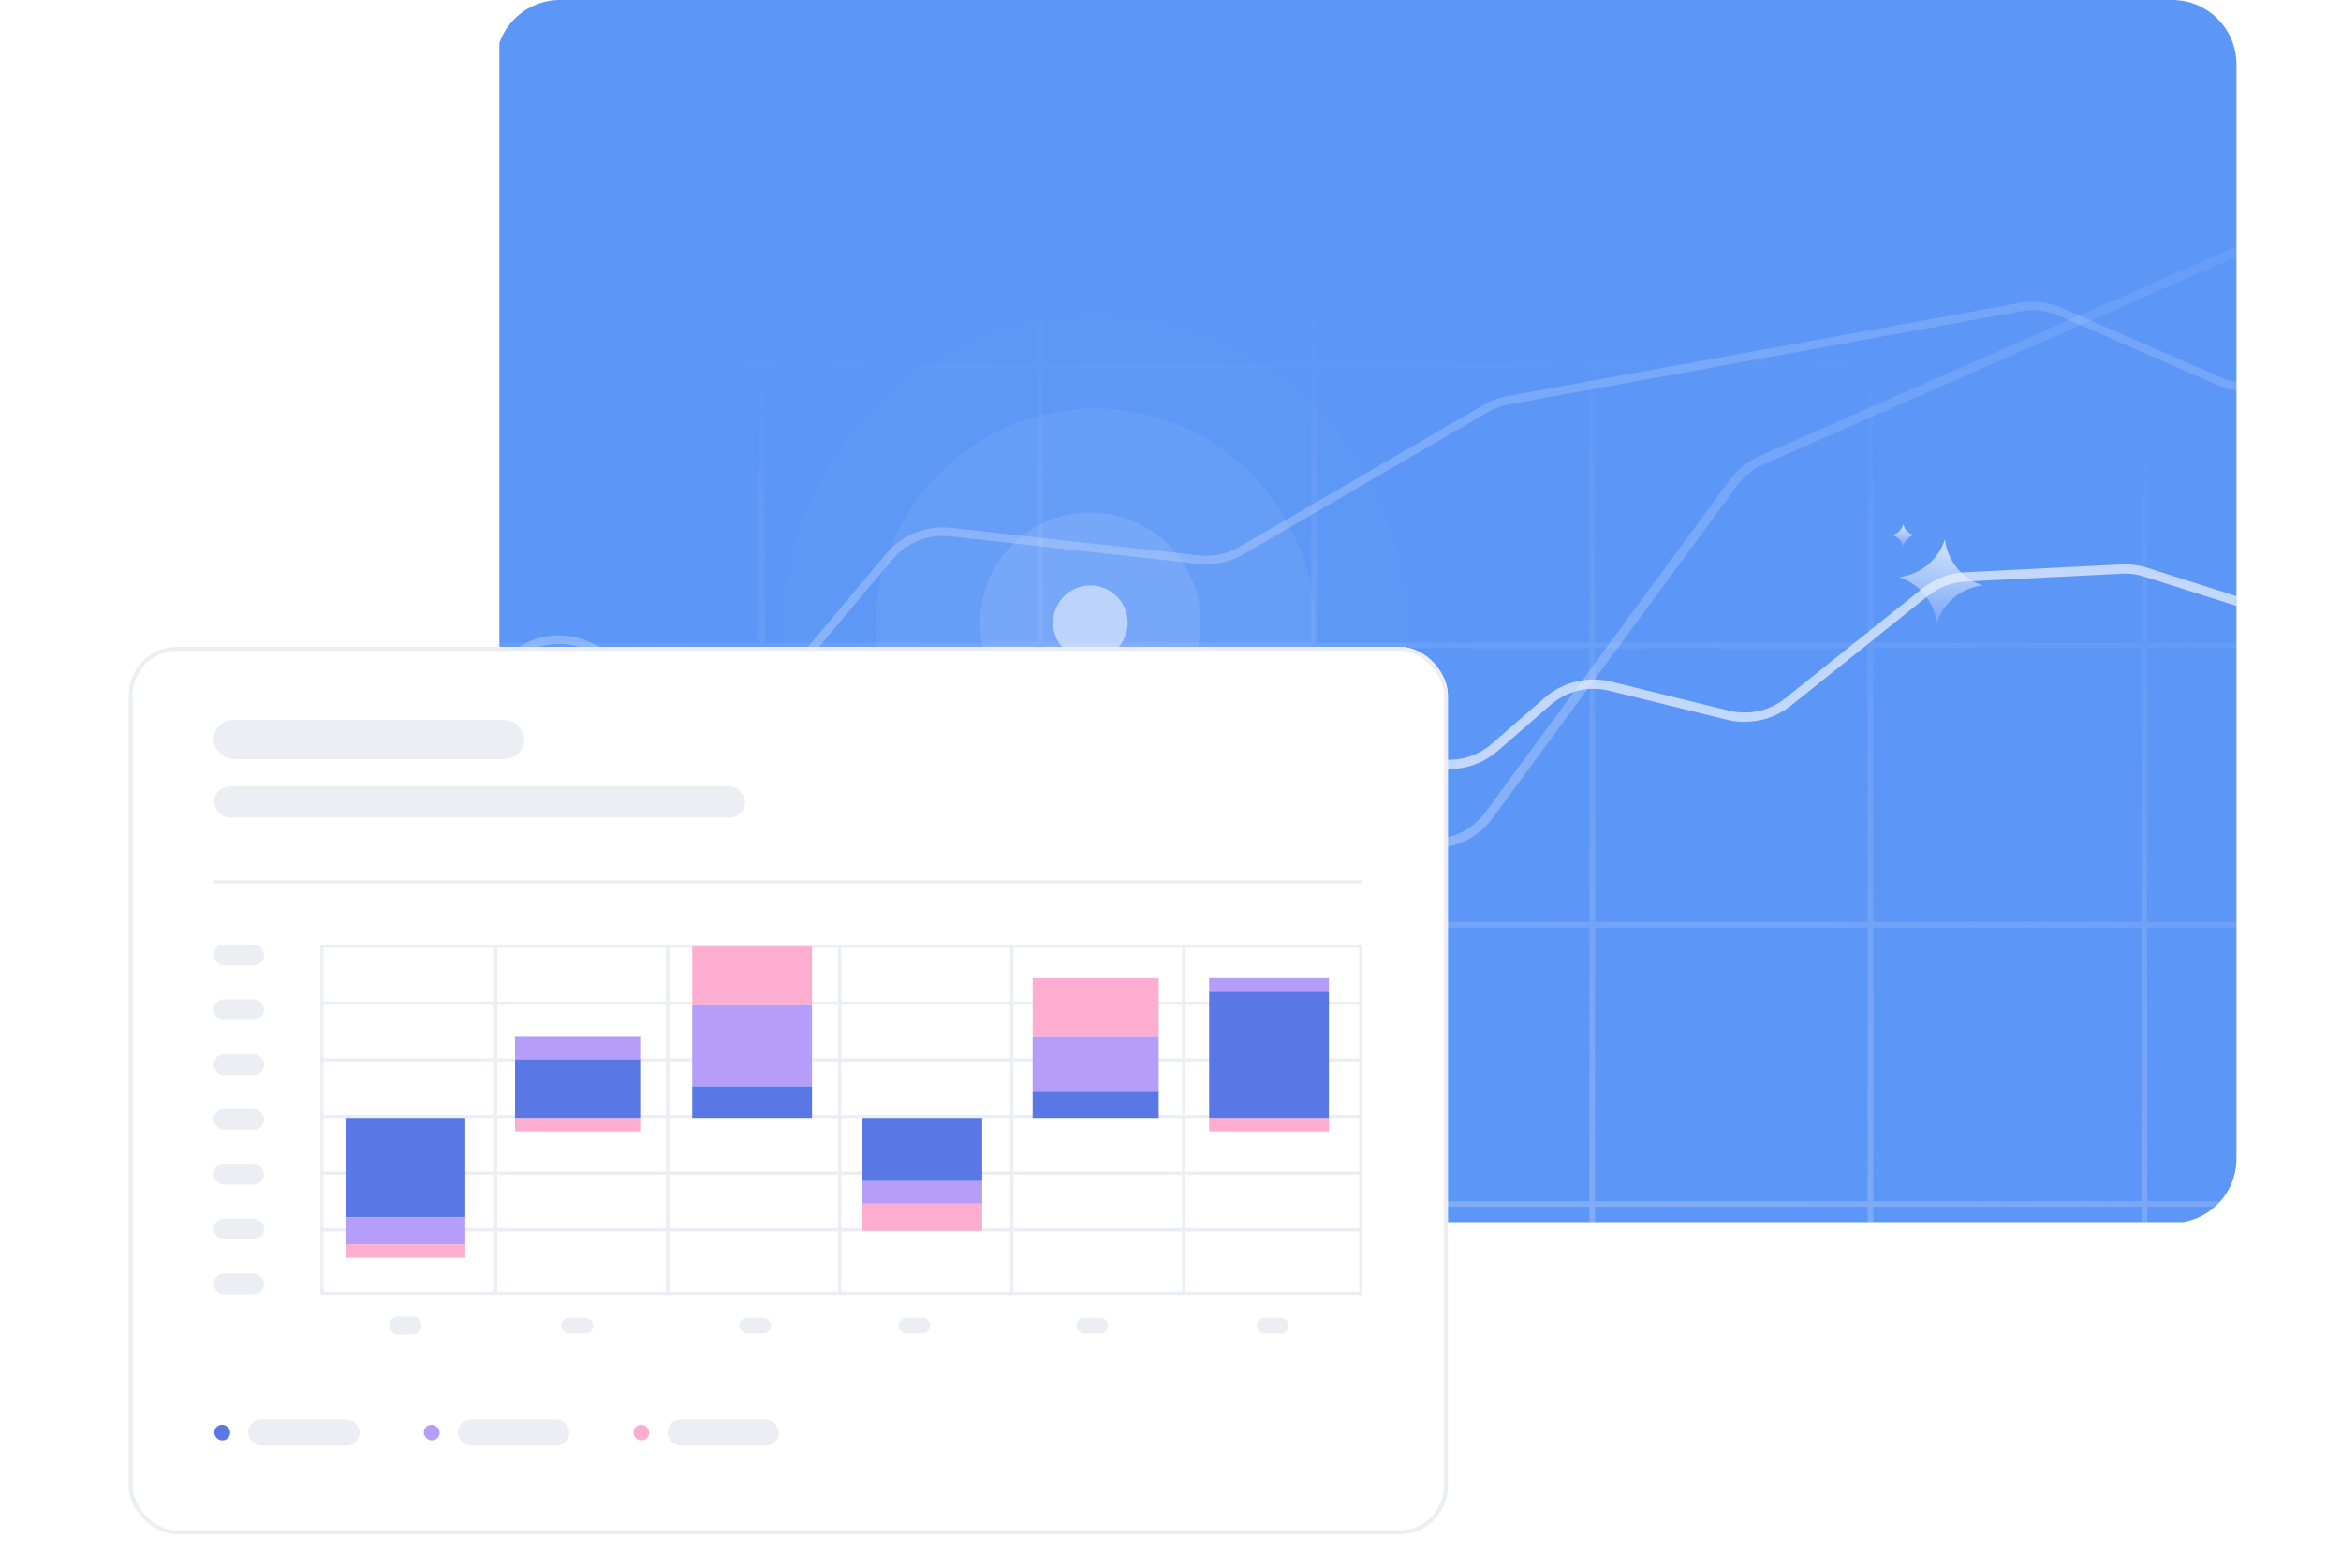 <?xml version="1.0" encoding="UTF-8"?> <svg xmlns="http://www.w3.org/2000/svg" width="582" height="390" viewBox="0 0 582 390" fill="none"><g clip-path="url(#clip0_2011_2592)"><g clip-path="url(#clip1_2011_2592)"><rect width="431.848" height="303.915" transform="translate(124.152)" fill="#6099F7"></rect><path opacity="0.4" d="M-143.548 228.517L-105.413 237.573C-101.644 238.468 -97.684 238.079 -94.161 236.468L-48.401 215.538C-46.131 214.5 -43.663 213.963 -41.167 213.963H-4.969C-0.874 213.963 3.089 212.518 6.224 209.882L42.027 179.78C46.33 176.161 52.118 174.846 57.562 176.25L83.504 182.94C87.959 184.089 92.688 183.426 96.655 181.096L130.122 161.441C135.041 158.553 141.063 158.26 146.239 160.657L174.606 173.794C181.731 177.094 190.183 175.21 195.233 169.198L221.079 138.425C224.818 133.973 230.536 131.683 236.315 132.325L297.978 139.169C301.682 139.581 305.421 138.791 308.642 136.917L369.35 101.604C371.093 100.59 372.998 99.887 374.982 99.526L502.186 76.389C505.585 75.771 509.091 76.179 512.257 77.561L551.919 94.875C558.98 97.957 567.226 96.028 572.186 90.133L607.882 47.708C611.861 42.978 618.052 40.716 624.143 41.765L696.045 54.153C701.754 55.136 707.579 53.213 711.579 49.022L737.42 21.952C742.036 17.116 749.017 15.354 755.375 17.42L782.338 26.181C786.567 27.556 791.161 27.258 795.177 25.35L829.26 9.154C832.39 7.667 835.893 7.149 839.319 7.666L877.506 13.426C880.183 13.829 882.917 13.603 885.49 12.764L924.34 0.1" stroke="url(#paint0_linear_2011_2592)" stroke-width="2.1" stroke-linecap="round" stroke-linejoin="round"></path><path d="M-223.878 -117.987H-156.11V-216.2H-154.709V-117.987H-86.941V-216.2H-85.54V-117.987H-17.771V-216.2H-16.371V-117.987H50.349V-216.2H51.749V-117.987H119.519V-216.2H120.919V-117.987H188.688V-216.2H190.088V-117.987H257.857V-216.2H259.257V-117.987H325.978V-216.2H327.378V-117.987H395.147V-216.2H396.547V-117.987H464.316V-216.2H465.716V-117.987H532.437V-216.2H533.837V-117.987H601.606V-216.2H603.006V-117.987H670.775V-216.2H672.175V-117.987H739.944V-216.2H741.344V-117.987H808.066V-216.2H809.466V-117.987H877.234V-216.2H878.634V-117.987H973.652V-116.587H878.634V-48.536H973.652V-47.136H878.634V20.914H973.652V22.315H878.634V90.365H973.652V91.765H878.634V159.815H973.652V161.215H878.634V229.265H973.652V230.665H878.634V298.715H973.652V300.115H878.634V368.165H973.652V369.566H878.634V476.538H877.234V369.566H809.465V476.538H808.065V369.566H741.344V476.538H739.944V369.566H672.175V476.538H670.775V369.566H603.006V476.538H601.606V369.566H533.837V476.538H532.437V369.566H465.716V476.538H464.316V369.566H396.547V476.538H395.147V369.566H327.378V476.538H325.978V369.566H259.257V476.538H257.857V369.566H190.088V476.538H188.688V369.566H120.919V476.538H119.519V369.566H51.749V476.538H50.349V369.566H-16.371V476.538H-17.771V369.566H-85.54V476.538H-86.941V369.566H-154.709V476.538H-156.11V369.566H-223.878V476.538H-225.279V369.566H-320.648V368.165H-225.279V300.115H-320.648V298.715H-225.279V230.665H-320.648V229.265H-225.279V161.215H-320.648V159.815H-225.279V91.765H-320.648V90.365H-225.279V22.315H-320.648V20.914H-225.279V-47.136H-320.648V-48.536H-225.279V-116.587H-320.648V-117.987H-225.279V-216.2H-223.878V-117.987ZM809.465 300.115V368.165H877.234V300.115H809.465ZM-223.878 368.165H-156.11V300.115H-223.878V368.165ZM-154.709 368.165H-86.941V300.115H-154.709V368.165ZM-85.54 368.165H-17.771V300.115H-85.54V368.165ZM-16.371 368.165H50.349V300.115H-16.371V368.165ZM51.749 368.165H119.519V300.115H51.749V368.165ZM120.919 368.165H188.688V300.115H120.919V368.165ZM190.088 368.165H257.857V300.115H190.088V368.165ZM259.257 368.165H325.978V300.115H259.257V368.165ZM327.378 368.165H395.147V300.115H327.378V368.165ZM396.547 368.165H464.316V300.115H396.547V368.165ZM465.716 368.165H532.437V300.115H465.716V368.165ZM533.837 368.165H601.606V300.115H533.837V368.165ZM603.006 368.165H670.775V300.115H603.006V368.165ZM672.175 368.165H739.944V300.115H672.175V368.165ZM741.344 368.165H808.065V300.115H741.344V368.165ZM809.465 230.665V298.715H877.234V230.665H809.465ZM-223.878 298.715H-156.11V230.665H-223.878V298.715ZM-154.709 298.715H-86.941V230.665H-154.709V298.715ZM-85.54 298.715H-17.771V230.665H-85.54V298.715ZM-16.371 298.715H50.349V230.665H-16.371V298.715ZM51.749 298.715H119.519V230.665H51.749V298.715ZM120.919 298.715H188.688V230.665H120.919V298.715ZM190.088 298.715H257.857V230.665H190.088V298.715ZM259.257 298.715H325.978V230.665H259.257V298.715ZM327.378 298.715H395.147V230.665H327.378V298.715ZM396.547 298.715H464.316V230.665H396.547V298.715ZM465.716 298.715H532.437V230.665H465.716V298.715ZM533.837 298.715H601.606V230.665H533.837V298.715ZM603.006 298.715H670.775V230.665H603.006V298.715ZM672.175 298.715H739.944V230.665H672.175V298.715ZM741.344 298.715H808.065V230.665H741.344V298.715ZM809.465 161.215V229.265H877.234V161.215H809.465ZM-223.878 229.265H-156.11V161.215H-223.878V229.265ZM-154.709 229.265H-86.941V161.215H-154.709V229.265ZM-85.54 229.265H-17.771V161.215H-85.54V229.265ZM-16.371 229.265H50.349V161.215H-16.371V229.265ZM51.749 229.265H119.519V161.215H51.749V229.265ZM120.919 229.265H188.688V161.215H120.919V229.265ZM190.088 229.265H257.857V161.215H190.088V229.265ZM259.257 229.265H325.978V161.215H259.257V229.265ZM327.378 229.265H395.147V161.215H327.378V229.265ZM396.547 229.265H464.316V161.215H396.547V229.265ZM465.716 229.265H532.437V161.215H465.716V229.265ZM533.837 229.265H601.606V161.215H533.837V229.265ZM603.006 229.265H670.775V161.215H603.006V229.265ZM672.175 229.265H739.944V161.215H672.175V229.265ZM741.344 229.265H808.065V161.215H741.344V229.265ZM809.466 91.765L809.465 159.815H877.234V91.765H809.466ZM-223.878 159.815H-156.11V91.765H-223.878V159.815ZM-154.709 159.815H-86.941V91.765H-154.709V159.815ZM-85.54 159.815H-17.771V91.765H-85.54V159.815ZM-16.371 159.815H50.349V91.765H-16.371V159.815ZM51.749 159.815H119.519V91.765H51.749V159.815ZM120.919 159.815H188.688V91.765H120.919V159.815ZM190.088 159.815H257.857V91.765H190.088V159.815ZM259.257 159.815H325.978V91.765H259.257V159.815ZM327.378 159.815H395.147V91.765H327.378V159.815ZM396.547 159.815H464.316V91.765H396.547V159.815ZM465.716 159.815H532.437V91.765H465.716V159.815ZM533.837 159.815H601.606V91.765H533.837V159.815ZM603.006 159.815H670.775V91.765H603.006V159.815ZM672.175 159.815H739.944V91.765H672.175V159.815ZM741.344 159.815H808.065L808.066 91.765H741.344V159.815ZM809.466 22.315V90.365H877.234V22.315H809.466ZM-223.878 90.365H-156.11V22.315H-223.878V90.365ZM-154.709 90.365H-86.941V22.315H-154.709V90.365ZM-85.54 90.365H-17.771V22.315H-85.54V90.365ZM-16.371 90.365H50.349V22.315H-16.371V90.365ZM51.749 90.365H119.519V22.315H51.749V90.365ZM120.919 90.365H188.688V22.315H120.919V90.365ZM190.088 90.365H257.857V22.315H190.088V90.365ZM259.257 90.365H325.978V22.315H259.257V90.365ZM327.378 90.365H395.147V22.315H327.378V90.365ZM396.547 90.365H464.316V22.315H396.547V90.365ZM465.716 90.365H532.437V22.315H465.716V90.365ZM533.837 90.365H601.606V22.315H533.837V90.365ZM603.006 90.365H670.775V22.315H603.006V90.365ZM672.175 90.365H739.944V22.315H672.175V90.365ZM741.344 90.365H808.066V22.315H741.344V90.365ZM809.466 -47.136V20.914H877.234V-47.136H809.466ZM-223.878 20.914H-156.11V-47.136H-223.878V20.914ZM-154.709 20.914H-86.941V-47.136H-154.709V20.914ZM-85.54 20.914H-17.771V-47.136H-85.54V20.914ZM-16.371 20.914H50.349V-47.136H-16.371V20.914ZM51.749 20.914H119.519V-47.136H51.749V20.914ZM120.919 20.914H188.688V-47.136H120.919V20.914ZM190.088 20.914H257.857V-47.136H190.088V20.914ZM259.257 20.914H325.978V-47.136H259.257V20.914ZM327.378 20.914H395.147V-47.136H327.378V20.914ZM396.547 20.914H464.316V-47.136H396.547V20.914ZM465.716 20.914H532.437V-47.136H465.716V20.914ZM533.837 20.914H601.606V-47.136H533.837V20.914ZM603.006 20.914H670.775V-47.136H603.006V20.914ZM672.175 20.914H739.944V-47.136H672.175V20.914ZM741.344 20.914H808.066V-47.136H741.344V20.914ZM809.466 -116.587V-48.536H877.234V-116.587H809.466ZM-223.878 -48.536H-156.11V-116.587H-223.878V-48.536ZM-154.709 -48.536H-86.941V-116.587H-154.709V-48.536ZM-85.54 -48.536H-17.771V-116.587H-85.54V-48.536ZM-16.371 -48.536H50.349V-116.587H-16.371V-48.536ZM51.749 -48.536H119.519V-116.587H51.749V-48.536ZM120.919 -48.536H188.688V-116.587H120.919V-48.536ZM190.088 -48.536H257.857V-116.587H190.088V-48.536ZM259.257 -48.536H325.978V-116.587H259.257V-48.536ZM327.378 -48.536H395.147V-116.587H327.378V-48.536ZM396.547 -48.536H464.316V-116.587H396.547V-48.536ZM465.716 -48.536H532.437V-116.587H465.716V-48.536ZM533.837 -48.536H601.606V-116.587H533.837V-48.536ZM603.006 -48.536H670.775V-116.587H603.006V-48.536ZM672.175 -48.536H739.944V-116.587H672.175V-48.536ZM741.344 -48.536H808.066V-116.587H741.344V-48.536Z" fill="url(#paint1_radial_2011_2592)"></path><path opacity="0.7" d="M-123.969 262.395L-85.41 252.365C-83.416 251.846 -81.529 250.976 -79.838 249.797L-34.612 218.247C-31.693 216.211 -28.22 215.119 -24.661 215.119H3.628C7.899 215.119 12.02 213.548 15.207 210.705L52.845 177.125C58.587 172.002 67.014 171.262 73.562 175.305L149.626 222.279C156.107 226.282 164.438 225.601 170.184 220.6L199.72 194.891C203.836 191.309 209.395 189.866 214.734 190.994L247.966 198.015C252.446 198.962 257.118 198.104 260.969 195.627L304.424 167.68C310.417 163.825 318.156 164.017 323.951 168.163L350.096 186.867C356.647 191.554 365.561 191.129 371.636 185.839L384.75 174.421C389.021 170.702 394.835 169.295 400.333 170.651L429.553 177.852C434.808 179.147 440.366 177.922 444.589 174.538L478.639 147.258C481.492 144.972 484.993 143.644 488.644 143.461L527.396 141.521C529.477 141.417 531.559 141.687 533.544 142.32L565.959 152.645C572.579 154.754 579.82 152.72 584.374 147.472L616.196 110.799C621.089 105.161 629.034 103.274 635.939 106.109L655.404 114.103C696.08 130.806 742.704 123.063 775.798 94.109L797.586 75.047C803.908 69.515 813.281 69.293 819.858 74.519L845.506 94.9C850.516 98.881 857.308 99.789 863.188 97.264L897.395 82.576C899.868 81.514 902.061 79.893 903.801 77.839L943.918 30.498" stroke="url(#paint2_linear_2011_2592)" stroke-width="2.319" stroke-linecap="round" stroke-linejoin="round"></path><path opacity="0.4" d="M-120.491 238.046L-80.05 221.558C-75.889 219.862 -71.233 219.842 -67.057 221.502L-33.013 235.039C-28.22 236.945 -22.83 236.625 -18.296 234.167L11.158 218.197C15.11 216.054 19.739 215.524 24.073 216.72L55.315 225.338C61.221 226.967 67.548 225.368 71.972 221.13L100.142 194.139C105.921 188.602 114.733 187.723 121.491 192.011L145.598 207.304C152.538 211.706 161.613 210.65 167.356 204.771L197.433 173.984C202.674 168.62 210.762 167.219 217.502 170.508L238.617 180.812C243.633 183.26 249.52 183.152 254.443 180.52L285.212 164.075C291.927 160.486 300.195 161.682 305.618 167.025L343.961 204.808C351.511 212.248 363.903 211.262 370.182 202.722L430.96 120.049C432.765 117.593 435.185 115.655 437.976 114.428L563.629 59.215C568.265 57.178 573.558 57.263 578.127 59.447L687.356 111.662L726.356 126.888C742.831 133.319 761.422 131.166 775.99 121.14L845.362 73.399" stroke="url(#paint3_linear_2011_2592)" stroke-width="2.319" stroke-linecap="round" stroke-linejoin="round"></path><path data-figma-bg-blur-radius="5.6" d="M473.152 130.3C473.453 131.703 474.549 132.799 475.952 133.1C474.549 133.401 473.453 134.497 473.152 135.9C472.851 134.497 471.755 133.401 470.352 133.1C471.755 132.799 472.851 131.703 473.152 130.3Z" fill="url(#paint4_linear_2011_2592)"></path><path data-figma-bg-blur-radius="5.6" d="M483.532 134.129C484.138 139.462 487.814 143.943 492.925 145.58C487.592 146.186 483.111 149.862 481.474 154.973C480.868 149.64 477.192 145.159 472.081 143.522C477.413 142.916 481.895 139.24 483.532 134.129Z" fill="url(#paint5_linear_2011_2592)"></path><path data-figma-bg-blur-radius="5.6" d="M200.502 184.2C201.594 189.285 205.566 193.258 210.652 194.35C205.566 195.442 201.594 199.415 200.502 204.5C199.41 199.415 195.437 195.442 190.352 194.35C195.437 193.258 199.41 189.285 200.502 184.2Z" fill="url(#paint6_linear_2011_2592)"></path><path data-figma-bg-blur-radius="5.6" d="M195.252 206.6C195.779 209.055 197.697 210.973 200.152 211.5C197.697 212.027 195.779 213.945 195.252 216.4C194.725 213.945 192.807 212.027 190.352 211.5C192.807 210.973 194.725 209.055 195.252 206.6Z" fill="url(#paint7_linear_2011_2592)"></path><g style="mix-blend-mode:screen" opacity="0.05" data-figma-bg-blur-radius="16.8"><circle cx="272.252" cy="156.2" r="77.7" fill="white" fill-opacity="0.4"></circle></g><g style="mix-blend-mode:screen" opacity="0.15" data-figma-bg-blur-radius="16.8"><circle cx="272.252" cy="156.2" r="54.6" fill="white" fill-opacity="0.4"></circle></g><circle opacity="0.2" cx="271.078" cy="154.872" r="27.424" fill="white" fill-opacity="0.6"></circle><circle cx="271.078" cy="154.872" r="9.276" fill="white" fill-opacity="0.6"></circle><g style="mix-blend-mode:color-burn"><rect width="431.848" height="303.915" transform="translate(124.152)" fill="#387FF5" fill-opacity="0.1"></rect></g></g></g><g filter="url(#filter7_dddd_2011_2592)"><rect x="32" y="114.873" width="327.952" height="220.7" rx="12" fill="white"></rect><rect x="32.5" y="115.373" width="326.952" height="219.7" rx="11.5" stroke="#ECEEF4"></rect><rect x="53.115" y="133.048" width="77.204" height="9.737" rx="4.868" fill="#ECEEF4"></rect><rect x="53.269" y="149.541" width="131.973" height="7.789" rx="3.895" fill="#ECEEF4"></rect><path d="M53.269 173.293L338.713 173.293" stroke="#ECEEF4" stroke-width="0.801"></path><rect x="53.115" y="188.872" width="12.537" height="5.193" rx="2.596" fill="#ECEEF4"></rect><rect x="53.115" y="202.504" width="12.537" height="5.193" rx="2.596" fill="#ECEEF4"></rect><rect x="53.115" y="216.135" width="12.537" height="5.193" rx="2.596" fill="#ECEEF4"></rect><rect x="53.115" y="229.767" width="12.537" height="5.193" rx="2.596" fill="#ECEEF4"></rect><rect x="53.115" y="243.398" width="12.537" height="5.193" rx="2.596" fill="#ECEEF4"></rect><rect x="53.115" y="257.03" width="12.537" height="5.193" rx="2.596" fill="#ECEEF4"></rect><rect x="53.115" y="270.661" width="12.537" height="5.193" rx="2.596" fill="#ECEEF4"></rect><rect x="96.766" y="281.371" width="8.042" height="4.487" rx="2.244" fill="#ECEEF4"></rect><rect x="139.557" y="281.696" width="7.918" height="3.895" rx="1.947" fill="#ECEEF4"></rect><rect x="183.768" y="281.696" width="7.918" height="3.895" rx="1.947" fill="#ECEEF4"></rect><rect x="223.36" y="281.696" width="7.918" height="3.895" rx="1.947" fill="#ECEEF4"></rect><rect x="267.571" y="281.696" width="7.918" height="3.895" rx="1.947" fill="#ECEEF4"></rect><rect x="312.441" y="281.696" width="7.918" height="3.895" rx="1.947" fill="#ECEEF4"></rect><rect x="80.03" y="189.273" width="258.282" height="86.344" stroke="#ECEEF4" stroke-width="0.801"></rect><path d="M79.63 217.572H338.713" stroke="#ECEEF4" stroke-width="0.801"></path><path d="M79.63 203.483H338.713" stroke="#ECEEF4" stroke-width="0.801"></path><path d="M79.63 231.662H338.713" stroke="#ECEEF4" stroke-width="0.801"></path><path d="M79.63 245.751H338.713" stroke="#ECEEF4" stroke-width="0.801"></path><path d="M79.63 259.84H338.713" stroke="#ECEEF4" stroke-width="0.801"></path><path d="M123.214 188.872L123.214 276.017" stroke="#ECEEF4" stroke-width="0.801"></path><path d="M165.991 188.872L165.991 276.017" stroke="#ECEEF4" stroke-width="0.801"></path><path d="M208.768 188.872L208.768 276.017" stroke="#ECEEF4" stroke-width="0.801"></path><path d="M251.544 188.872L251.544 276.017" stroke="#ECEEF4" stroke-width="0.801"></path><path d="M294.322 188.872L294.322 276.017" stroke="#ECEEF4" stroke-width="0.801"></path><rect x="85.899" y="232.013" width="29.777" height="24.679" fill="#5A78E5"></rect><rect x="85.899" y="256.692" width="29.777" height="6.731" fill="#B59DF9"></rect><rect x="85.899" y="263.423" width="29.777" height="3.365" fill="#FDAED0"></rect><rect x="128.039" y="232.013" width="31.344" height="3.365" fill="#FDAED0"></rect><rect x="172.095" y="189.386" width="29.777" height="14.583" fill="#FDAED0"></rect><rect x="214.409" y="253.327" width="29.777" height="6.731" fill="#FDAED0"></rect><rect x="256.723" y="197.238" width="31.344" height="14.583" fill="#FDAED0"></rect><rect x="300.604" y="232.013" width="29.777" height="3.365" fill="#FDAED0"></rect><rect x="128.039" y="211.821" width="31.344" height="5.609" fill="#B59DF9"></rect><rect x="172.095" y="203.969" width="29.777" height="20.192" fill="#B59DF9"></rect><rect x="214.409" y="247.718" width="29.777" height="5.609" fill="#B59DF9"></rect><rect x="256.723" y="211.821" width="31.344" height="13.461" fill="#B59DF9"></rect><rect x="300.604" y="197.238" width="29.777" height="3.365" fill="#B59DF9"></rect><rect x="128.039" y="217.43" width="31.344" height="14.583" fill="#5A78E5"></rect><rect x="172.095" y="224.161" width="29.777" height="7.852" fill="#5A78E5"></rect><rect x="214.409" y="232.013" width="29.777" height="15.705" fill="#5A78E5"></rect><rect x="256.723" y="225.283" width="31.344" height="6.731" fill="#5A78E5"></rect><path d="M300.604 200.604H330.381V232.013H300.604V200.604Z" fill="#5A78E5"></path><rect x="53.269" y="308.31" width="3.959" height="3.895" rx="1.947" fill="#5A78E5"></rect><rect x="61.694" y="307.012" width="27.714" height="6.491" rx="3.246" fill="#ECEEF4"></rect><rect x="105.356" y="308.31" width="3.959" height="3.895" rx="1.947" fill="#B59DF9"></rect><rect x="113.823" y="307.012" width="27.714" height="6.491" rx="3.246" fill="#ECEEF4"></rect><rect x="157.444" y="308.31" width="3.959" height="3.895" rx="1.947" fill="#FDAED0"></rect><rect x="165.952" y="307.012" width="27.714" height="6.491" rx="3.246" fill="#ECEEF4"></rect></g><defs><clipPath id="bgblur_2_2011_2592_clip_path" transform="translate(-464.752 -124.7)"><path d="M473.152 130.3C473.453 131.703 474.549 132.799 475.952 133.1C474.549 133.401 473.453 134.497 473.152 135.9C472.851 134.497 471.755 133.401 470.352 133.1C471.755 132.799 472.851 131.703 473.152 130.3Z"></path></clipPath><clipPath id="bgblur_3_2011_2592_clip_path" transform="translate(-466.481 -128.529)"><path d="M483.532 134.129C484.138 139.462 487.814 143.943 492.925 145.58C487.592 146.186 483.111 149.862 481.474 154.973C480.868 149.64 477.192 145.159 472.081 143.522C477.413 142.916 481.895 139.24 483.532 134.129Z"></path></clipPath><clipPath id="bgblur_4_2011_2592_clip_path" transform="translate(-184.752 -178.6)"><path d="M200.502 184.2C201.594 189.285 205.566 193.258 210.652 194.35C205.566 195.442 201.594 199.415 200.502 204.5C199.41 199.415 195.437 195.442 190.352 194.35C195.437 193.258 199.41 189.285 200.502 184.2Z"></path></clipPath><clipPath id="bgblur_5_2011_2592_clip_path" transform="translate(-184.752 -201)"><path d="M195.252 206.6C195.779 209.055 197.697 210.973 200.152 211.5C197.697 212.027 195.779 213.945 195.252 216.4C194.725 213.945 192.807 212.027 190.352 211.5C192.807 210.973 194.725 209.055 195.252 206.6Z"></path></clipPath><clipPath id="bgblur_6_2011_2592_clip_path" transform="translate(-177.752 -61.7)"><circle cx="272.252" cy="156.2" r="77.7"></circle></clipPath><clipPath id="bgblur_7_2011_2592_clip_path" transform="translate(-200.852 -84.8)"><circle cx="272.252" cy="156.2" r="54.6"></circle></clipPath><filter id="filter7_dddd_2011_2592" x="0" y="104.873" width="391.952" height="284.7" filterUnits="userSpaceOnUse" color-interpolation-filters="sRGB"><feFlood flood-opacity="0" result="BackgroundImageFix"></feFlood><feColorMatrix in="SourceAlpha" type="matrix" values="0 0 0 0 0 0 0 0 0 0 0 0 0 0 0 0 0 0 127 0" result="hardAlpha"></feColorMatrix><feOffset dy="22"></feOffset><feGaussianBlur stdDeviation="16"></feGaussianBlur><feColorMatrix type="matrix" values="0 0 0 0 0.171 0 0 0 0 0.226 0 0 0 0 0.446 0 0 0 0.05 0"></feColorMatrix><feBlend mode="normal" in2="BackgroundImageFix" result="effect1_dropShadow_2011_2592"></feBlend><feColorMatrix in="SourceAlpha" type="matrix" values="0 0 0 0 0 0 0 0 0 0 0 0 0 0 0 0 0 0 127 0" result="hardAlpha"></feColorMatrix><feOffset dy="18"></feOffset><feGaussianBlur stdDeviation="10"></feGaussianBlur><feColorMatrix type="matrix" values="0 0 0 0 0.171 0 0 0 0 0.226 0 0 0 0 0.446 0 0 0 0.05 0"></feColorMatrix><feBlend mode="normal" in2="effect1_dropShadow_2011_2592" result="effect2_dropShadow_2011_2592"></feBlend><feColorMatrix in="SourceAlpha" type="matrix" values="0 0 0 0 0 0 0 0 0 0 0 0 0 0 0 0 0 0 127 0" result="hardAlpha"></feColorMatrix><feOffset dy="6"></feOffset><feGaussianBlur stdDeviation="4"></feGaussianBlur><feColorMatrix type="matrix" values="0 0 0 0 0.171 0 0 0 0 0.226 0 0 0 0 0.446 0 0 0 0.05 0"></feColorMatrix><feBlend mode="normal" in2="effect2_dropShadow_2011_2592" result="effect3_dropShadow_2011_2592"></feBlend><feColorMatrix in="SourceAlpha" type="matrix" values="0 0 0 0 0 0 0 0 0 0 0 0 0 0 0 0 0 0 127 0" result="hardAlpha"></feColorMatrix><feOffset></feOffset><feGaussianBlur stdDeviation="0.5"></feGaussianBlur><feColorMatrix type="matrix" values="0 0 0 0 0.171 0 0 0 0 0.226 0 0 0 0 0.446 0 0 0 0.05 0"></feColorMatrix><feBlend mode="normal" in2="effect3_dropShadow_2011_2592" result="effect4_dropShadow_2011_2592"></feBlend><feBlend mode="normal" in="SourceGraphic" in2="effect4_dropShadow_2011_2592" result="shape"></feBlend></filter><linearGradient id="paint0_linear_2011_2592" x1="75.041" y1="313.604" x2="125.122" y2="-110.645" gradientUnits="userSpaceOnUse"><stop stop-color="white" stop-opacity="0.01"></stop><stop offset="0.177" stop-color="white"></stop><stop offset="1" stop-color="white" stop-opacity="0.01"></stop></linearGradient><radialGradient id="paint1_radial_2011_2592" cx="0" cy="0" r="1" gradientUnits="userSpaceOnUse" gradientTransform="translate(323.255 826.611) rotate(180) scale(786.589 746.501)"><stop stop-color="#EDECF3"></stop><stop offset="1" stop-color="#E6E5F5" stop-opacity="0.01"></stop></radialGradient><linearGradient id="paint2_linear_2011_2592" x1="359.756" y1="378.344" x2="465.4" y2="-62.392" gradientUnits="userSpaceOnUse"><stop stop-color="white" stop-opacity="0.01"></stop><stop offset="0.038" stop-color="white" stop-opacity="0.616"></stop><stop offset="0.081" stop-color="white" stop-opacity="0.768"></stop><stop offset="0.146" stop-color="white"></stop><stop offset="0.748" stop-color="white"></stop><stop offset="0.842" stop-color="white" stop-opacity="0.853"></stop><stop offset="0.896" stop-color="white" stop-opacity="0.769"></stop><stop offset="0.928" stop-color="white" stop-opacity="0.144"></stop><stop offset="1" stop-color="white" stop-opacity="0.01"></stop></linearGradient><linearGradient id="paint3_linear_2011_2592" x1="77.212" y1="294.939" x2="109.504" y2="-29.689" gradientUnits="userSpaceOnUse"><stop stop-color="white" stop-opacity="0.01"></stop><stop offset="0.177" stop-color="white"></stop><stop offset="1" stop-color="white" stop-opacity="0.01"></stop></linearGradient><linearGradient id="paint4_linear_2011_2592" x1="472.258" y1="130.418" x2="472.258" y2="135.803" gradientUnits="userSpaceOnUse"><stop stop-color="white" stop-opacity="0.83"></stop><stop offset="1" stop-color="white" stop-opacity="0.21"></stop></linearGradient><linearGradient id="paint5_linear_2011_2592" x1="480.162" y1="134.238" x2="478.183" y2="154.283" gradientUnits="userSpaceOnUse"><stop stop-color="white" stop-opacity="0.83"></stop><stop offset="1" stop-color="white" stop-opacity="0.21"></stop></linearGradient><linearGradient id="paint6_linear_2011_2592" x1="197.262" y1="184.626" x2="197.262" y2="204.148" gradientUnits="userSpaceOnUse"><stop stop-color="white" stop-opacity="0.83"></stop><stop offset="1" stop-color="white" stop-opacity="0.21"></stop></linearGradient><linearGradient id="paint7_linear_2011_2592" x1="193.688" y1="206.806" x2="193.688" y2="216.23" gradientUnits="userSpaceOnUse"><stop stop-color="white" stop-opacity="0.83"></stop><stop offset="1" stop-color="white" stop-opacity="0.21"></stop></linearGradient><clipPath id="clip0_2011_2592"><path d="M123.248 16C123.248 7.163 130.412 0 139.248 0H540C548.837 0 556 7.163 556 16V288.148C556 296.985 548.837 304.148 540 304.148H139.248C130.412 304.148 123.248 296.985 123.248 288.148V16Z" fill="white"></path></clipPath><clipPath id="clip1_2011_2592"><rect width="431.848" height="303.915" fill="white" transform="translate(124.152)"></rect></clipPath></defs></svg> 